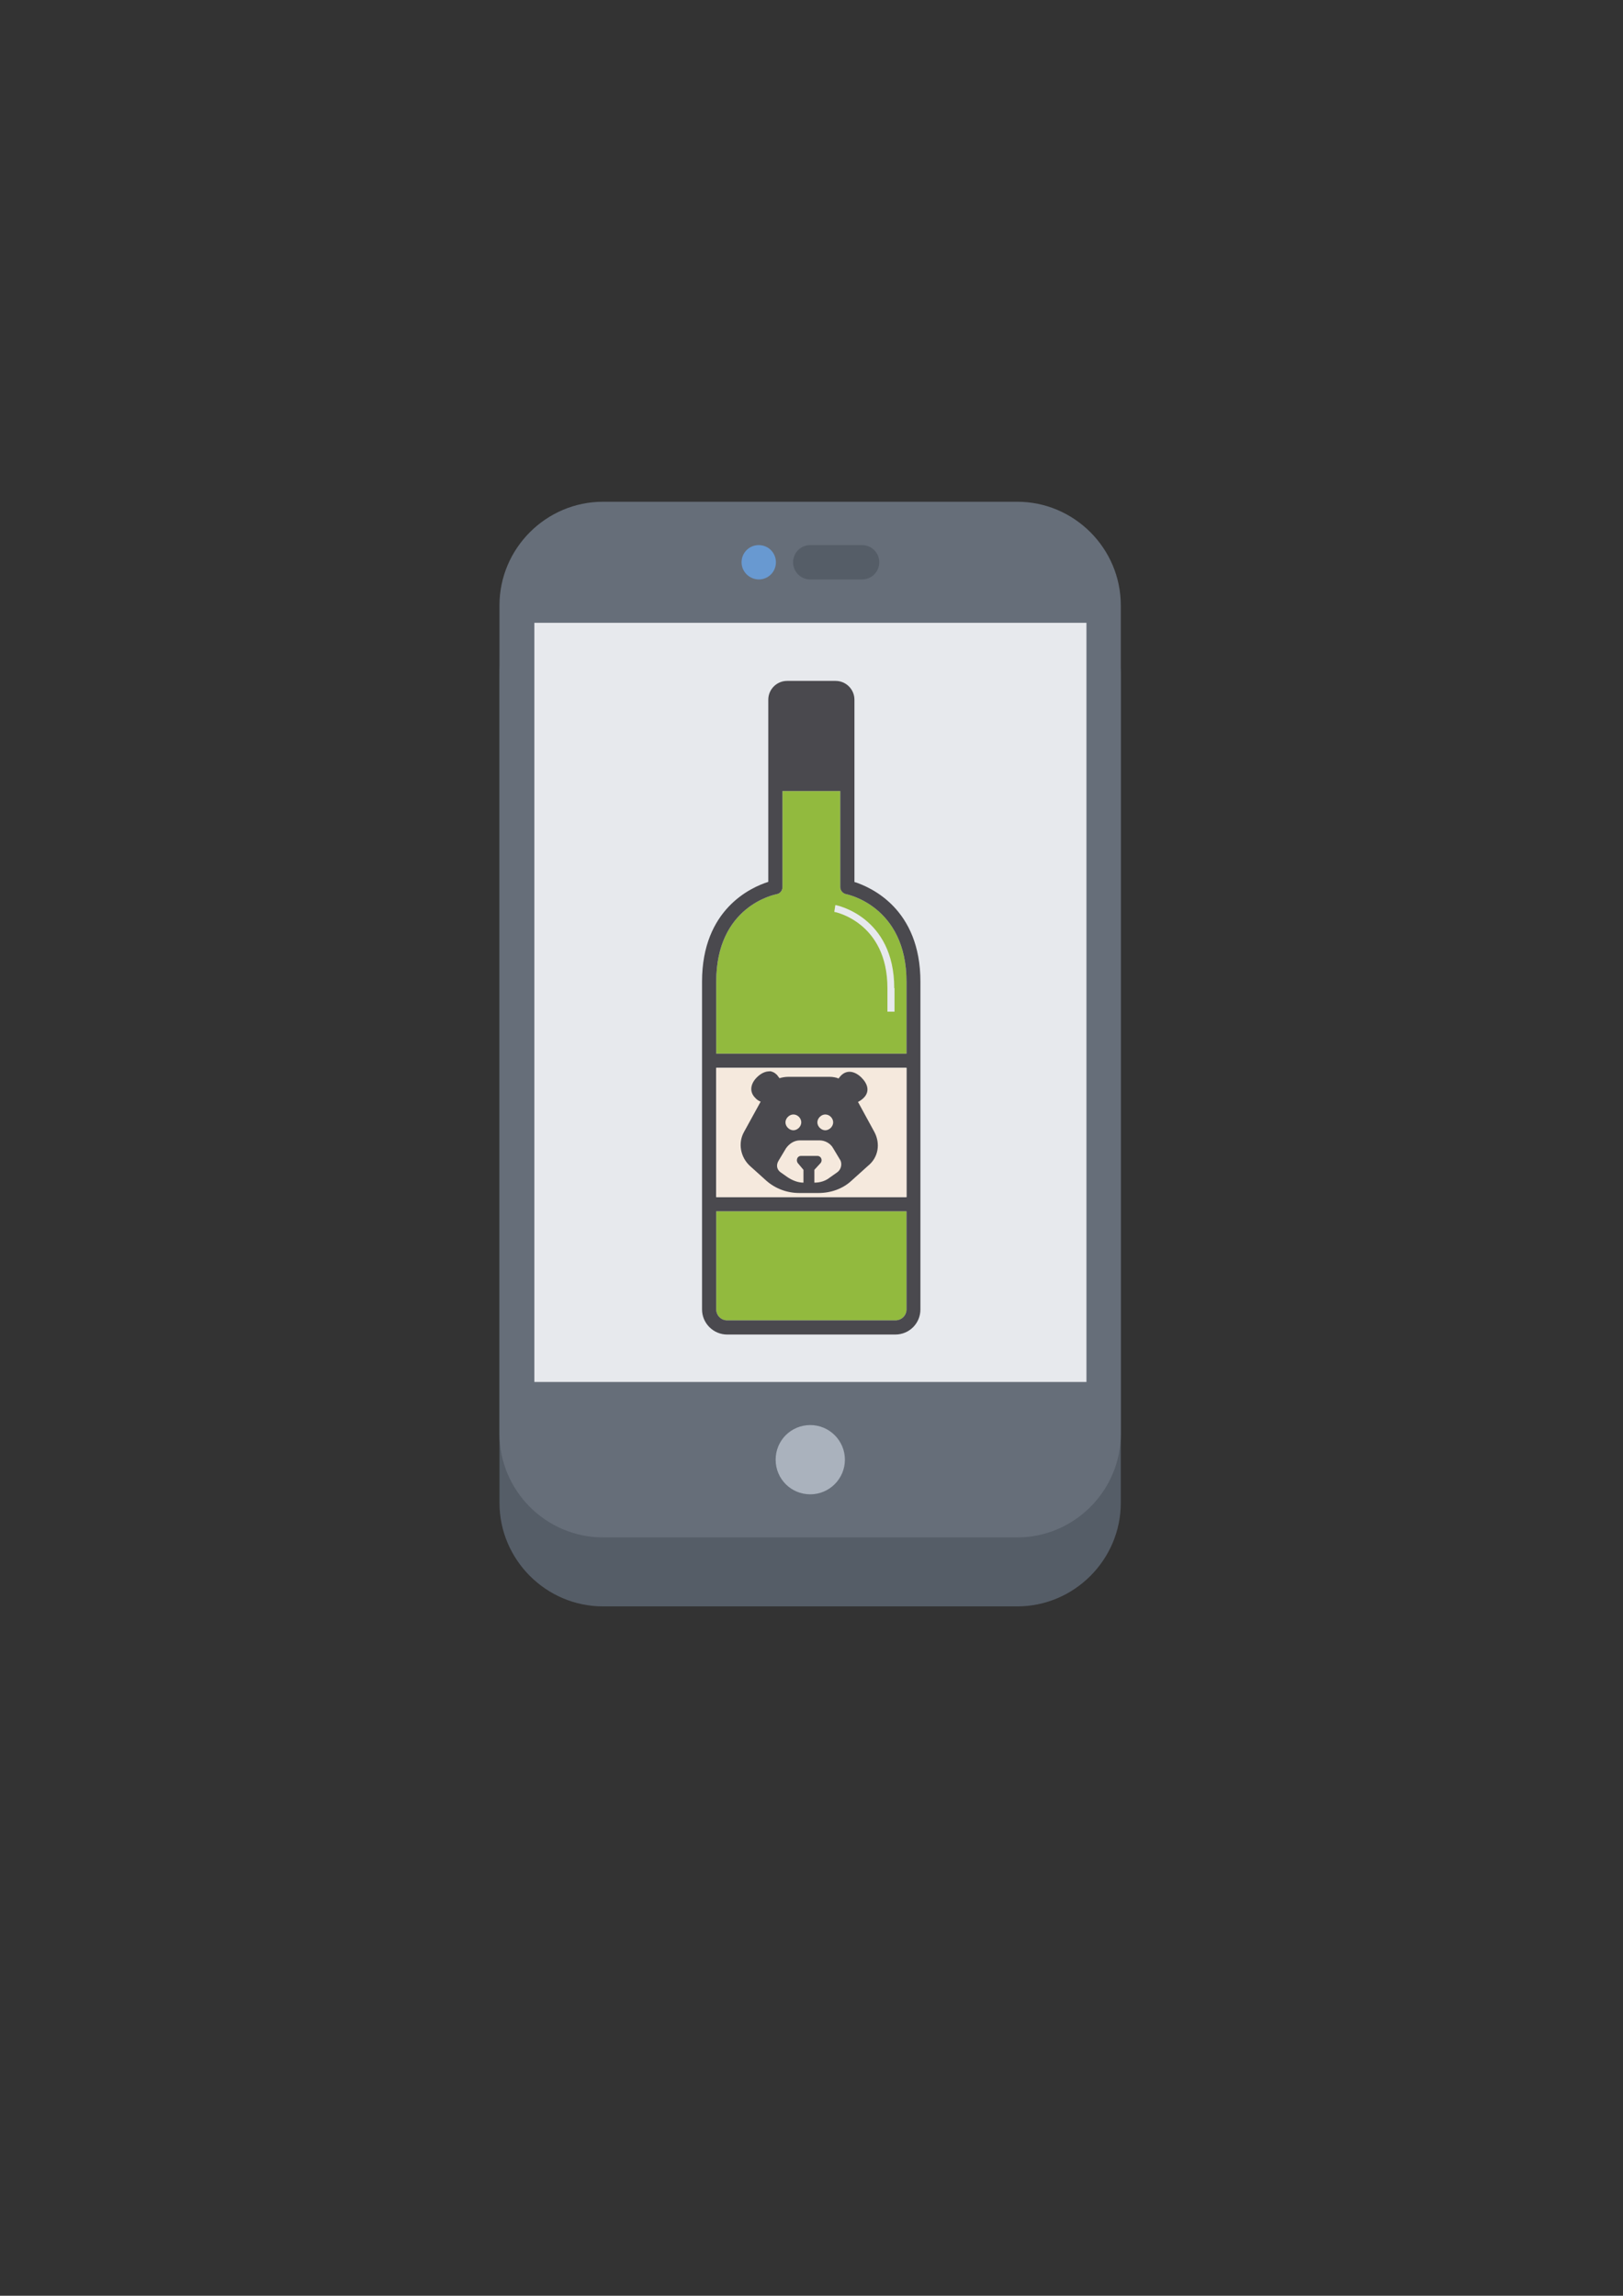 <svg xmlns="http://www.w3.org/2000/svg" id="Layer_1" viewBox="0 0 595.3 841.9"><rect x="0" y="0" width="595.3" height="841.9" fill="#333333" stroke="none"/><defs><style>.cls-1{fill:#6899d1;}.cls-2{fill:#f5e9dd;}.cls-3{fill:#e7e9ed;}.cls-4{fill:#666e79;}.cls-5{fill:#92ba3e;}.cls-6{fill:#aab2bd;}.cls-7{fill:#555d67;}.cls-8{fill:#4a494e;}</style></defs><path class="cls-7" d="m411.1,551.1c0,20.9-17.1,38-38,38h-151.9c-20.9,0-38-17.1-38-38V247.4c0-20.9,17.1-38,38-38h151.9c20.9,0,38,17.1,38,38v303.8Z"></path><path class="cls-4" d="m411.1,525.8c0,20.9-17.1,38-38,38h-151.9c-20.9,0-38-17.1-38-38V222c0-20.9,17.1-38,38-38h151.9c20.9,0,38,17.1,38,38v303.8Z"></path><path class="cls-6" d="m297.2,522.6c7,0,12.7,5.7,12.7,12.7s-5.7,12.7-12.7,12.7-12.7-5.6-12.7-12.7,5.7-12.7,12.7-12.7Z"></path><path class="cls-1" d="m278.4,212.5c-3.5,0-6.4-2.8-6.4-6.3s2.8-6.3,6.3-6.3h0c3.5,0,6.3,2.8,6.3,6.3s-2.8,6.3-6.3,6.3Z"></path><path class="cls-7" d="m316.2,212.5h-19c-3.5,0-6.3-2.8-6.3-6.3s2.8-6.3,6.3-6.3h19c3.5,0,6.3,2.8,6.3,6.3s-2.8,6.3-6.3,6.3Z"></path><rect class="cls-3" x="196" y="228.4" width="202.5" height="278.4"></rect><path class="cls-5" d="m332.5,444.2v36c0,2.2-1.8,4-4.1,4h-61.7c-2.2,0-4-1.8-4-4v-36h69.8Zm0-84.2v26.4h-69.8v-26.4c0-27.7,21.3-31.9,22.2-32.1,1.2-.2,2.1-1.3,2.1-2.6v-35.2h21.2v35.2c0,1.3.9,2.3,2.1,2.6.2,0,22.2,4.3,22.2,32.1Zm-4.5,2.4c0-26.4-21.4-30.5-21.6-30.5l-.4,2.5c.2,0,19.5,3.8,19.5,28v8.6h2.6v-8.6Z"></path><path class="cls-8" d="m313.4,323.4v-66.8c0-3.8-3.1-6.9-6.9-6.9h-17.8c-3.8,0-6.9,3.1-6.9,6.9v66.8c-6.3,2-24.3,10-24.3,36.6v120.2c0,5.1,4.2,9.2,9.2,9.2h61.7c5.1,0,9.2-4.1,9.2-9.2v-120.2c0-26.6-18-34.6-24.3-36.6Zm19.1,156.8c0,2.2-1.8,4-4.1,4h-61.7c-2.2,0-4-1.8-4-4v-36h69.8v36Zm0-41.2h-69.8v-47.4h69.8v47.4Zm0-52.6h-69.8v-26.4c0-27.7,21.3-31.9,22.2-32.1,1.2-.2,2.1-1.3,2.1-2.6v-35.2h21.2v35.2c0,1.3.9,2.3,2.1,2.6.2,0,22.2,4.3,22.2,32.1v26.4Z"></path><rect class="cls-2" x="262.7" y="391.6" width="69.8" height="47.4"></rect><path class="cls-8" d="m282.4,392.9c-1.6-.1-3.3.7-4.8,2.2-2.3,2.3-2.9,5.3-.5,7.6.5.6,1.2,1,1.9,1.3l-6.1,11.1c-2.3,4.1-1.3,9.3,2.2,12.5l6,5.4c3.3,2.9,7.6,4.5,12,4.5h7.2c4.5,0,8.9-1.6,12-4.5l6-5.4c3.9-3.1,4.7-8.2,2.4-12.5l-6-11c.8-.4,1.5-.9,2.1-1.5,2.3-2.3,1.5-5.1-.8-7.4s-5.3-3.1-7.6-.7c-.3.3-.5.6-.8,1-1-.4-2.2-.6-3.3-.6h-15.2c-1.1,0-2.2.2-3.2.5-.3-.4-.6-.8-.9-1.2-.9-.9-1.8-1.3-2.8-1.4Zm8.6,15.8c1.6,0,2.9,1.4,2.9,2.9s-1.4,2.9-2.9,2.9-2.9-1.4-2.9-2.9,1.4-2.9,2.9-2.9Zm11.7,0c1.6,0,2.9,1.4,2.9,2.9s-1.4,2.9-2.9,2.9-2.9-1.4-2.9-2.9,1.4-2.9,2.9-2.9Zm-9.1,9.5h7c2.1,0,4.1,1.2,5,2.9l2.7,4.5c.6,1.4.2,3.3-1.2,4.3l-2.7,1.9c-1.6,1.3-3.6,1.9-5.7,1.9v-4.7l2.3-2.5c.8-1,.2-2.6-1.2-2.6h-6c-1.4,0-1.9,1.6-1.2,2.6l2.1,2.5v4.7c-2,0-4-.8-5.7-1.9l-2.7-1.9c-1.4-1-1.7-2.7-.7-4.3l2.7-4.5c1.2-1.7,3-2.9,5.1-2.9Z"></path></svg>
